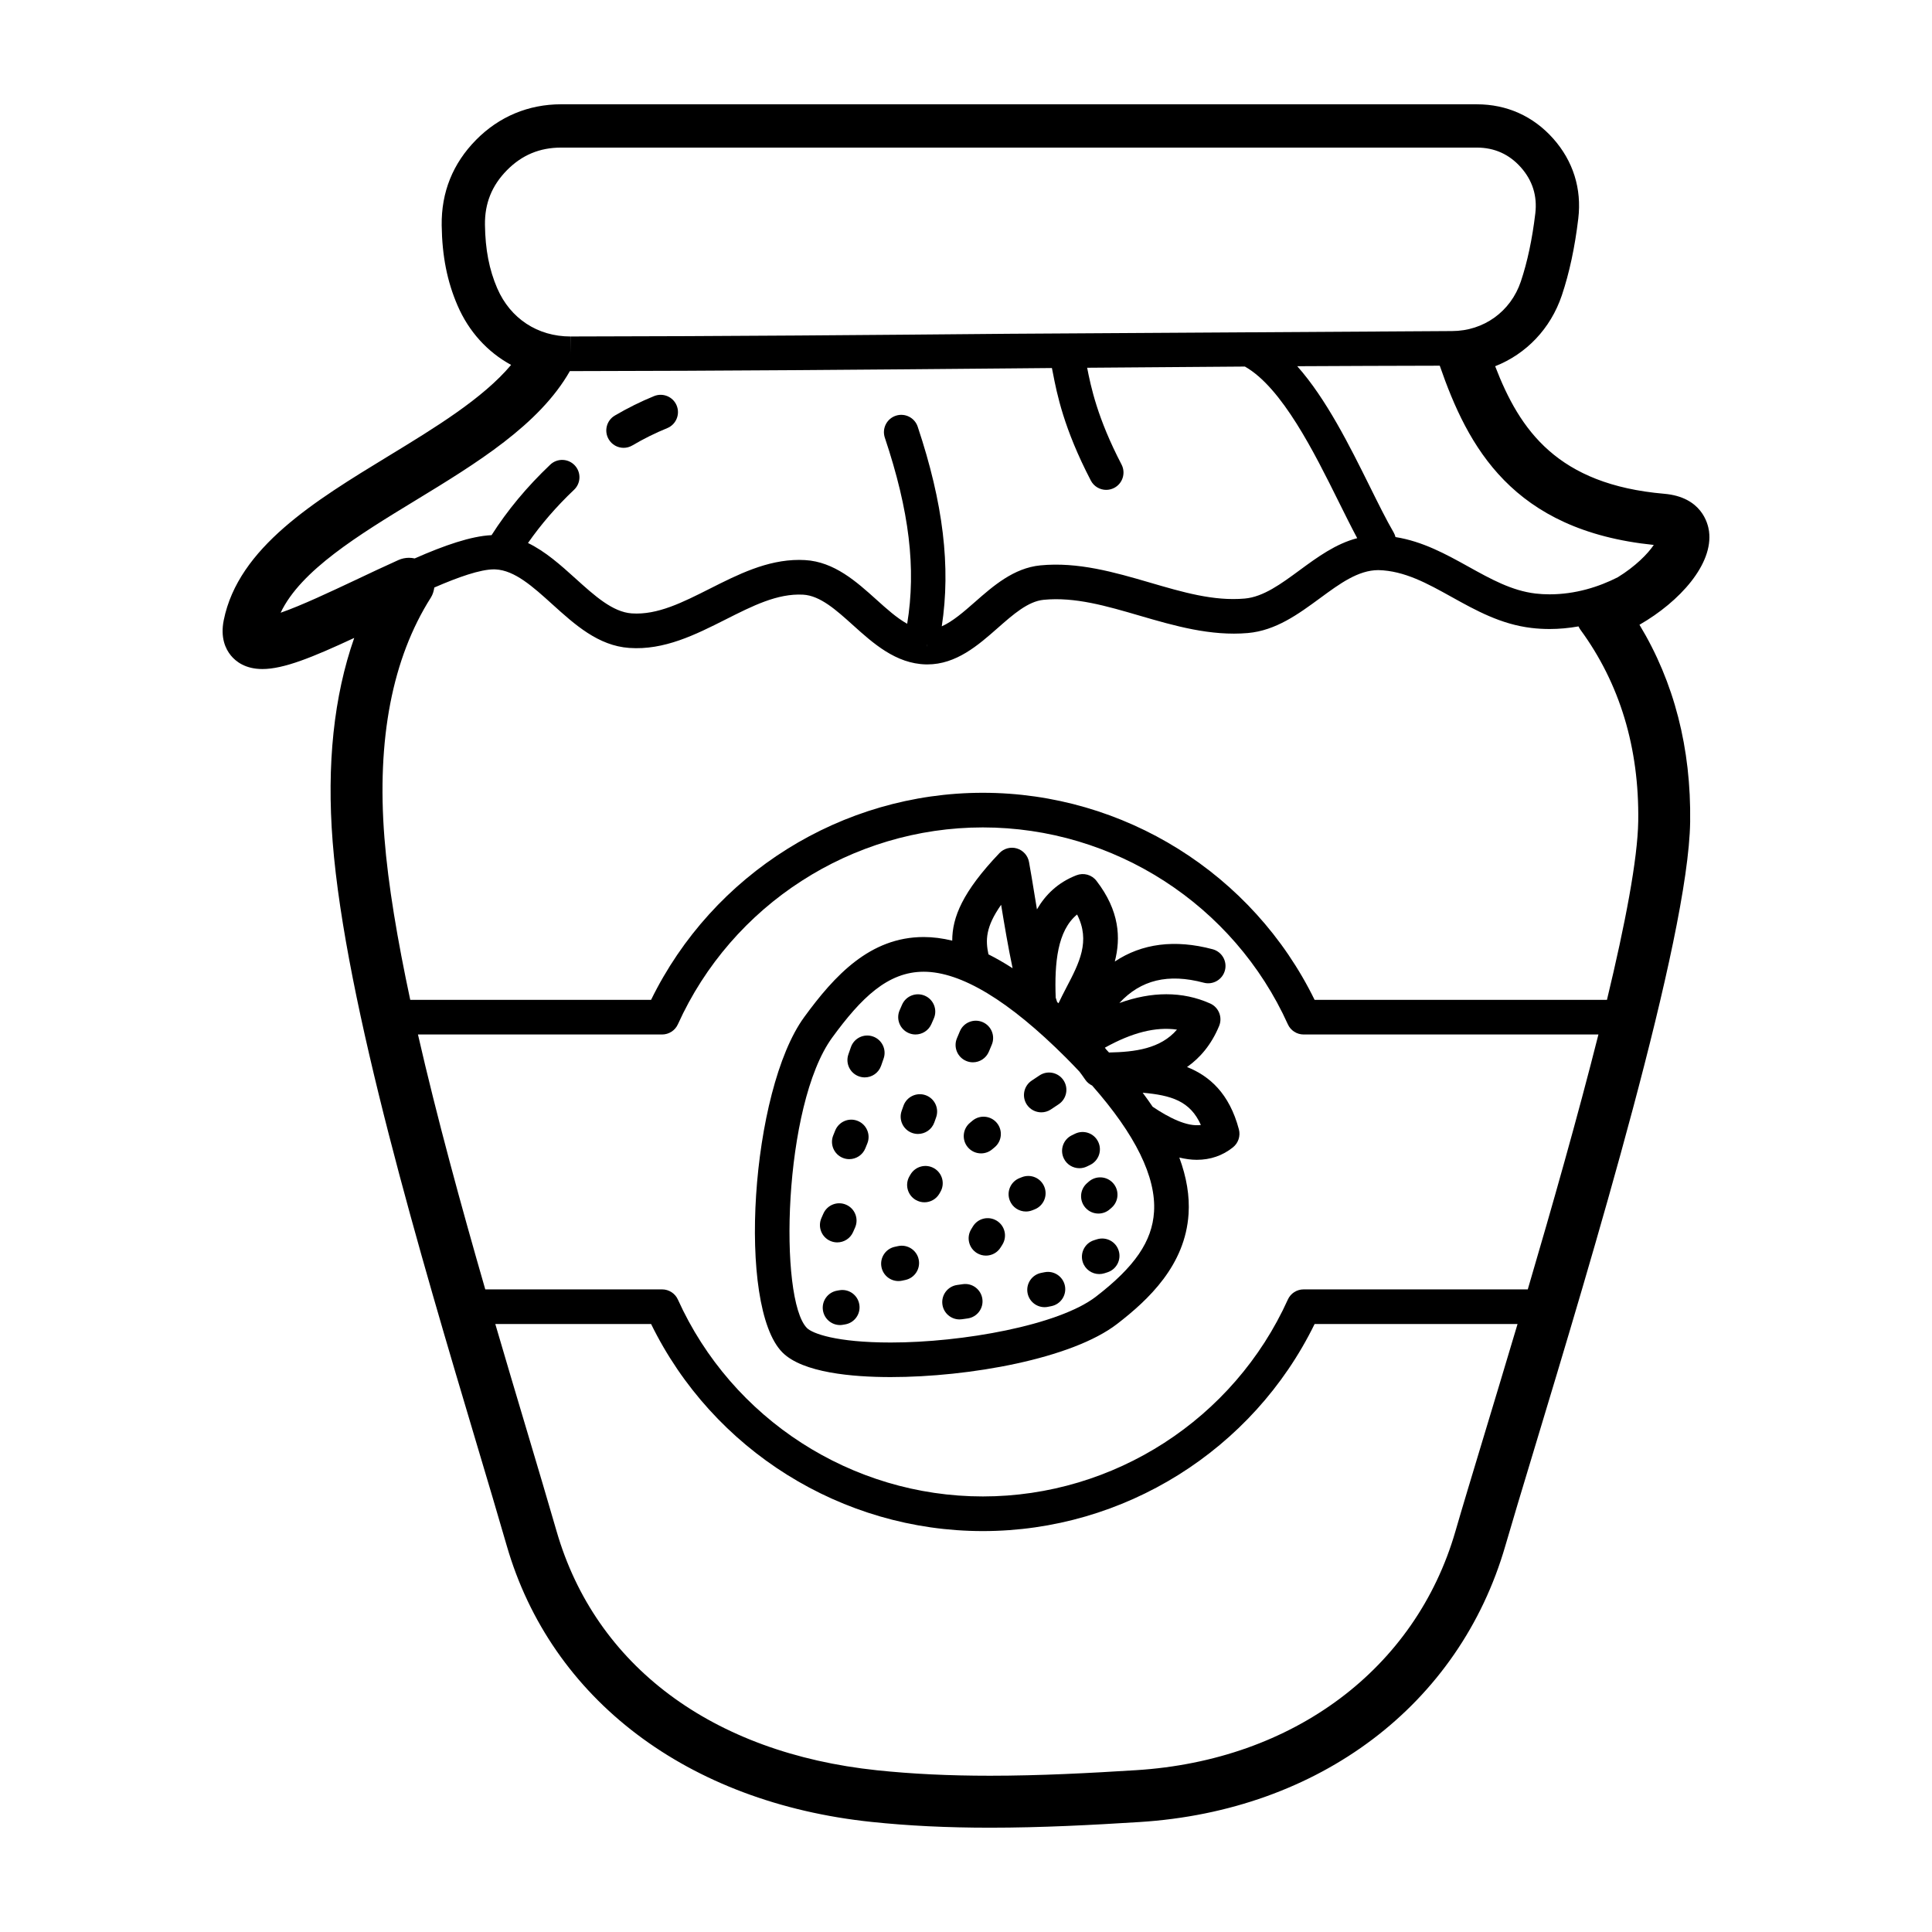 <?xml version="1.0" encoding="UTF-8"?>
<!-- Uploaded to: SVG Repo, www.svgrepo.com, Generator: SVG Repo Mixer Tools -->
<svg fill="#000000" width="800px" height="800px" version="1.1" viewBox="144 144 512 512" xmlns="http://www.w3.org/2000/svg">
 <g>
  <path d="m309.26 262.68c0.789 0 1.594-0.207 2.324-0.637 2.988-1.762 6.09-3.301 9.227-4.578 2.348-0.957 3.473-3.637 2.519-5.981-0.953-2.348-3.633-3.465-5.981-2.519-3.547 1.445-7.047 3.184-10.418 5.164-2.18 1.285-2.91 4.098-1.621 6.281 0.848 1.457 2.379 2.269 3.949 2.269z"/>
  <path d="m596.91 284.79c-0.289-2.117-1.984-9.082-11.871-9.934-28.234-2.434-38.273-16.785-44.805-33.801 8.238-3.246 14.688-9.949 17.664-18.773 1.988-5.906 3.461-12.758 4.363-20.363 0.941-7.906-1.355-15.23-6.637-21.184-5.289-5.949-12.289-9.094-20.25-9.094l-242.67-0.004c-8.66 0-16.453 3.258-22.539 9.43-6.172 6.258-9.234 13.879-9.113 22.668 0.109 8.102 1.445 14.852 4.207 21.242 2.977 6.902 7.945 12.34 14.188 15.73-7.492 8.918-20.176 16.645-32.527 24.168-19.531 11.906-39.734 24.215-43.625 43.473-0.945 4.68 0.5 7.668 1.879 9.352 1.344 1.648 3.883 3.602 8.359 3.602 5.648 0 13.211-3.066 24.34-8.246-5.406 15.426-7.324 33.523-5.715 54.055 3.367 42.84 23.512 110.42 38.23 159.76 2.918 9.77 5.606 18.797 7.898 26.738 11.758 40.727 47.914 68.105 96.703 73.223 9.758 1.027 20.027 1.527 31.391 1.527 13.719 0 27.121-0.719 39.57-1.496 47.637-2.984 84.801-31.051 96.992-73.254 1.742-6.035 4.332-14.609 7.426-24.848 15.371-50.871 41.09-136 41.539-166.94 0.281-19.496-4.231-37.035-13.43-52.25 10.746-6.172 19.594-16.113 18.43-24.777zm-14.645 3.625c-1.551 2.324-4.863 5.691-9.547 8.57-5.031 2.559-11.238 4.519-18.066 4.519h-0.004c-1.254 0-2.504-0.07-3.715-0.211-6.309-0.746-11.887-3.848-17.793-7.129-5.961-3.309-12.105-6.688-19.32-7.836-0.105-0.402-0.246-0.801-0.465-1.18-1.945-3.34-4.098-7.688-6.379-12.293-5.316-10.711-11.488-23.125-19.191-31.805 12.203-0.066 24.746-0.109 37.766-0.137 7.418 21.414 19.152 43.676 56.715 47.5zm-306.48-67.977c-2.141-4.957-3.18-10.312-3.266-16.852-0.082-5.68 1.824-10.41 5.809-14.461 3.988-4.047 8.695-6.012 14.375-6.012h242.68c4.656 0 8.574 1.762 11.664 5.238 3.09 3.481 4.375 7.586 3.824 12.211-0.812 6.82-2.106 12.898-3.84 18.051-2.684 7.961-9.844 13.105-18.238 13.121l-117.37 0.719c-36.355 0.324-73.953 0.66-116.22 0.715l-0.031 4.586v-4.586c-8.688 0.004-15.934-4.758-19.379-12.73zm-57.414 85.941c5.32-11.23 20.742-20.633 35.711-29.75 16.172-9.848 32.844-20.035 40.945-34.293 0.047 0 0.09 0.012 0.137 0.012h0.039c42.309-0.055 79.926-0.395 116.3-0.715 3.738-0.031 7.496-0.066 11.262-0.102 0.086 0.418 0.172 0.848 0.262 1.301 1.066 5.492 2.856 14.68 10.051 28.516 0.816 1.57 2.414 2.473 4.074 2.473 0.715 0 1.438-0.172 2.117-0.52 2.246-1.168 3.117-3.945 1.953-6.191-6.434-12.363-8.125-20.617-9.117-25.652 13.609-0.117 27.488-0.227 41.805-0.316 9.836 5.551 18.43 22.867 24.844 35.801 1.715 3.445 3.344 6.742 4.922 9.68-5.664 1.465-10.523 5.008-15.25 8.484-4.953 3.641-9.633 7.082-14.547 7.516-8.262 0.73-16.449-1.688-25.223-4.254-9.285-2.711-19-5.508-28.953-4.539-7.074 0.691-12.539 5.492-17.359 9.73-2.992 2.629-5.875 5.133-8.766 6.422 2.418-15.754 0.406-32.605-6.379-52.91-0.805-2.402-3.402-3.699-5.809-2.898-2.41 0.805-3.703 3.402-2.902 5.805 6.504 19.441 8.328 34.676 5.926 49.328-2.727-1.516-5.426-3.934-8.211-6.449-5.211-4.684-11.109-9.996-18.871-10.43-0.516-0.023-1.027-0.047-1.535-0.047-8.574 0-16.238 3.871-23.648 7.609-7.184 3.621-13.895 7.043-20.73 6.566-5.059-0.348-9.84-4.672-14.902-9.246-3.941-3.562-7.977-7.176-12.594-9.406 3.414-4.898 7.488-9.633 12.207-14.105 1.84-1.742 1.914-4.644 0.176-6.484-1.75-1.844-4.656-1.914-6.488-0.172-6.176 5.856-11.387 12.137-15.547 18.68-5.422 0.242-12.57 2.727-20.375 6.172-0.492-0.109-0.996-0.172-1.512-0.172-0.945 0-1.91 0.195-2.816 0.605-3.773 1.691-7.644 3.527-11.441 5.324-6.332 2.977-14.324 6.758-19.754 8.629zm171.39 8.48v0.629l-0.023-0.625c0.004 0 0.016-0.004 0.023-0.004zm147.42 209.92c-3.109 10.305-5.723 18.934-7.473 25.008-10.535 36.461-42.961 60.73-84.629 63.328-12.223 0.762-25.367 1.473-38.707 1.473-10.883 0-20.68-0.473-29.953-1.445-43.664-4.586-74.613-27.68-84.918-63.355-2.301-7.969-5.008-17.039-7.93-26.848-2.641-8.848-5.457-18.293-8.312-28.062h41.289c16.363 33.438 50.547 54.875 87.918 54.875s71.562-21.438 87.918-54.875h53.781c-3.258 10.945-6.336 21.125-8.984 29.902zm11.695-39.078h-59.402c-1.805 0-3.445 1.055-4.18 2.695-14.332 31.695-46.059 52.176-80.824 52.176-34.77 0-66.496-20.48-80.824-52.176-0.742-1.641-2.379-2.695-4.18-2.695h-46.863c-6.418-22.227-12.836-45.68-17.84-67.551h64.703c1.797 0 3.438-1.059 4.18-2.699 14.328-31.695 46.055-52.176 80.824-52.176 34.777 0 66.504 20.48 80.824 52.176 0.734 1.641 2.379 2.699 4.18 2.699h78.125c-5.449 21.621-12.289 45.672-18.723 67.551zm20.984-76.73h-77.48c-16.355-33.438-50.543-54.875-87.918-54.875-37.379 0-71.562 21.438-87.918 54.875h-63.824c-3.375-15.809-5.871-30.527-6.84-42.934-2.055-26.145 2.082-47.559 12.293-63.656 0.527-0.832 0.785-1.754 0.926-2.684 6.363-2.762 12.176-4.812 15.828-4.812l0.363 0.012c5.109 0.227 9.941 4.594 15.055 9.219 5.996 5.422 12.195 11.023 20.426 11.594 9.234 0.656 17.547-3.516 25.496-7.527 7.113-3.586 13.738-6.961 20.551-6.59 4.535 0.246 8.762 4.055 13.238 8.086 5.32 4.793 11.352 10.219 19.336 10.395 0.035 0 0.336 0.004 0.371 0.004 7.668 0 13.492-5.117 18.625-9.633 4.144-3.648 8.062-7.09 12.203-7.492 8.312-0.801 16.609 1.633 25.488 4.223 9.176 2.68 18.762 5.438 28.602 4.586 7.465-0.66 13.418-5.039 19.176-9.266 5.184-3.809 10.078-7.41 15.418-7.41h0.004c6.902 0.16 12.977 3.535 19.41 7.109 6.418 3.566 13.07 7.262 21.172 8.219 1.566 0.188 3.18 0.281 4.793 0.281h0.004c2.57 0 5.133-0.25 7.664-0.691 0.152 0.289 0.281 0.574 0.473 0.836 10.469 14.262 15.637 31.348 15.355 50.789-0.16 10.098-3.457 27.27-8.289 47.344z"/>
  <path d="m458.58 426.77c3.402-2.394 6.418-5.856 8.504-10.883 0.945-2.293-0.102-4.926-2.363-5.945-3.637-1.633-7.547-2.457-11.633-2.457-3.996 0-8.117 0.777-12.445 2.328 5.691-6.152 12.938-7.891 22.359-5.387 2.434 0.656 4.957-0.805 5.613-3.25 0.656-2.449-0.801-4.961-3.254-5.617-10.012-2.672-18.762-1.527-25.926 3.254 1.613-6.242 1.27-13.43-4.863-21.387-1.238-1.613-3.394-2.215-5.301-1.473-4.941 1.918-8.246 5.195-10.469 9.043-0.238-1.402-0.457-2.769-0.672-4.082-0.52-3.176-0.988-6.082-1.438-8.504-0.316-1.691-1.551-3.066-3.203-3.562-1.648-0.492-3.441-0.016-4.629 1.234-9.793 10.281-12.508 17.02-12.508 23.195-2.594-0.629-5.113-0.957-7.566-0.957-14.211 0-23.617 10.195-31.66 21.219-14.184 19.434-17.895 76.746-5.762 88.883 5.379 5.379 18.566 6.516 28.676 6.516 20.75 0 48.023-4.836 60.004-14.078 8.359-6.445 18.066-15.582 18.938-29.145 0.312-4.758-0.523-9.734-2.449-14.953 1.535 0.363 3.078 0.598 4.625 0.598 3.621 0 6.848-1.113 9.586-3.305 1.422-1.137 2.035-3.004 1.578-4.758-2.527-9.539-7.805-14.168-13.742-16.527zm-2.672-9.91c-4.348 5.074-11.133 5.93-18.012 6.066-0.258-0.277-0.516-0.555-0.77-0.836-0.105-0.141-0.23-0.309-0.328-0.438 7.211-4.012 13.473-5.598 19.109-4.793zm-26.469-30.508c3.606 7.059 0.57 12.848-2.867 19.418-0.73 1.391-1.414 2.75-2.055 4.106-0.117-0.105-0.242-0.215-0.359-0.316-0.133-0.395-0.262-0.766-0.387-1.176-0.344-9.207 0.453-17.75 5.668-22.031zm-20.133-2.57c0.883 5.375 1.863 11.219 3.043 16.809-2.188-1.41-4.316-2.629-6.402-3.68-0.793-3.734-0.785-7.25 3.359-13.129zm25.145 103.83c-9.875 7.617-35.414 12.168-54.402 12.168-14.488 0-20.766-2.41-22.188-3.828-7.508-7.508-6.332-59.148 6.68-76.98 7.648-10.48 14.695-17.453 24.25-17.453 9.898 0 22.586 7.668 37.711 22.789 1.246 1.246 2.422 2.473 3.57 3.691 0.438 0.578 0.934 1.254 1.551 2.156 0.465 0.676 1.094 1.18 1.805 1.527 11.465 13.008 16.992 24.25 16.402 33.469-0.496 7.812-5.094 14.531-15.379 22.461zm15.016-50.312c-0.828-1.223-1.719-2.469-2.648-3.719 7.586 0.68 12.594 2.191 15.426 8.551-3.644 0.527-8.5-1.945-12.777-4.832z"/>
  <path d="m389.3 434.24c-2.383-0.84-5.012 0.395-5.863 2.781l-0.484 1.359c-0.852 2.387 0.395 5.012 2.781 5.863 0.508 0.176 1.027 0.266 1.543 0.266 1.891 0 3.652-1.168 4.324-3.043l0.484-1.359c0.844-2.391-0.402-5.016-2.785-5.867z"/>
  <path d="m401.71 441-0.656 0.551c-1.949 1.617-2.211 4.516-0.594 6.457 0.91 1.09 2.211 1.652 3.531 1.652 1.031 0 2.074-0.348 2.926-1.062l0.664-0.551c1.949-1.617 2.211-4.516 0.59-6.465-1.613-1.938-4.512-2.211-6.461-0.582z"/>
  <path d="m371.32 441.06c-2.348-0.961-5.023 0.18-5.977 2.527l-0.523 1.293c-0.953 2.348 0.188 5.023 2.527 5.969 0.562 0.23 1.148 0.336 1.719 0.336 1.812 0 3.535-1.082 4.258-2.867l0.523-1.289c0.953-2.344-0.184-5.019-2.527-5.969z"/>
  <path d="m408.14 467.5c-2.168-1.324-4.988-0.645-6.309 1.516l-0.453 0.746c-1.328 2.168-0.645 4.984 1.512 6.312 0.75 0.457 1.578 0.676 2.394 0.676 1.543 0 3.047-0.781 3.91-2.195l0.465-0.742c1.324-2.164 0.641-4.988-1.52-6.312z"/>
  <path d="m364.04 472.86c0.598 0.262 1.223 0.387 1.84 0.387 1.77 0 3.449-1.027 4.203-2.75l0.523-1.188c1.02-2.316-0.035-5.027-2.359-6.039-2.324-1.02-5.027 0.039-6.047 2.359l-0.523 1.188c-1.012 2.32 0.039 5.027 2.363 6.043z"/>
  <path d="m419.96 438.78c0.871 0 1.758-0.246 2.535-0.766l2.066-1.375c2.106-1.406 2.68-4.258 1.273-6.363-1.406-2.106-4.258-2.684-6.363-1.273l-2.062 1.371c-2.109 1.406-2.68 4.258-1.281 6.367 0.891 1.324 2.344 2.039 3.832 2.039z"/>
  <path d="m400.05 425.16c0.578 0.246 1.184 0.363 1.777 0.363 1.789 0 3.488-1.059 4.231-2.816l0.77-1.84c0.984-2.332-0.105-5.023-2.449-6.012-2.328-0.973-5.023 0.109-6.004 2.449l-0.777 1.844c-0.98 2.336 0.113 5.027 2.453 6.012z"/>
  <path d="m378.17 424.52c0.832-2.394-0.438-5.008-2.828-5.84-2.394-0.836-5.012 0.434-5.844 2.828l-0.664 1.91c-0.832 2.398 0.434 5.012 2.828 5.844 0.5 0.172 1.008 0.258 1.508 0.258 1.898 0 3.672-1.188 4.332-3.082z"/>
  <path d="m428.9 444.45-0.855 0.414c-2.277 1.109-3.231 3.856-2.121 6.137 0.785 1.633 2.422 2.586 4.125 2.586 0.676 0 1.359-0.145 2-0.457l0.852-0.418c2.277-1.109 3.234-3.848 2.125-6.133-1.098-2.285-3.844-3.231-6.125-2.129z"/>
  <path d="m420.83 481.15-0.891 0.176c-2.484 0.488-4.106 2.891-3.621 5.379 0.43 2.191 2.348 3.707 4.5 3.707 0.293 0 0.59-0.031 0.887-0.09l0.891-0.176c2.484-0.488 4.106-2.891 3.621-5.379-0.496-2.481-2.898-4.109-5.387-3.617z"/>
  <path d="m418.18 464.5c2.363-0.926 3.523-3.594 2.594-5.949-0.926-2.363-3.582-3.516-5.949-2.594l-0.625 0.246c-2.363 0.926-3.523 3.594-2.594 5.949 0.711 1.809 2.438 2.91 4.277 2.91 0.555 0 1.125-0.105 1.672-0.316z"/>
  <path d="m399.15 484.32-1.496 0.211c-2.508 0.352-4.258 2.676-3.906 5.184 0.324 2.293 2.289 3.945 4.535 3.945 0.215 0 0.43-0.016 0.645-0.047l1.508-0.211c2.516-0.352 4.258-2.676 3.898-5.184-0.359-2.508-2.688-4.266-5.184-3.898z"/>
  <path d="m366.45 485.93-0.586 0.102c-2.5 0.422-4.188 2.785-3.769 5.285 0.379 2.242 2.316 3.836 4.519 3.836 0.25 0 0.508-0.023 0.766-0.07l0.586-0.102c2.5-0.418 4.18-2.785 3.762-5.281-0.41-2.504-2.769-4.203-5.277-3.769z"/>
  <path d="m381.99 474.23-0.875 0.191c-2.481 0.539-4.047 2.992-3.496 5.465 0.469 2.144 2.367 3.606 4.473 3.606 0.328 0 0.66-0.035 0.992-0.105l0.875-0.191c2.473-0.539 4.039-2.992 3.496-5.465s-2.996-4.039-5.465-3.5z"/>
  <path d="m434.7 472.43-0.777 0.246c-2.414 0.762-3.754 3.344-2.992 5.762 0.621 1.953 2.43 3.203 4.379 3.203 0.453 0 0.922-0.07 1.379-0.211l0.777-0.25c2.414-0.762 3.758-3.34 2.992-5.758-0.758-2.418-3.332-3.75-5.758-2.992z"/>
  <path d="m432.03 457.59c-1.891 1.691-2.055 4.59-0.367 6.481 0.906 1.02 2.168 1.535 3.426 1.535 1.09 0 2.18-0.383 3.047-1.164l0.48-0.418c1.891-1.688 2.051-4.59 0.367-6.481-1.691-1.891-4.586-2.051-6.484-0.367z"/>
  <path d="m384.78 417.76c0.598 0.262 1.23 0.387 1.84 0.387 1.77 0 3.449-1.027 4.203-2.75l0.645-1.473c1.02-2.316-0.035-5.023-2.359-6.039-2.324-1.012-5.027 0.039-6.047 2.359l-0.645 1.473c-1.016 2.32 0.043 5.023 2.363 6.043z"/>
  <path d="m391.55 453.61c-2.191-1.27-4.992-0.527-6.273 1.664l-0.262 0.449c-1.27 2.191-0.523 4.996 1.664 6.273 0.73 0.418 1.516 0.625 2.301 0.625 1.578 0 3.117-0.82 3.969-2.289l0.258-0.449c1.281-2.199 0.535-5-1.656-6.273z"/>
 </g>
</svg>